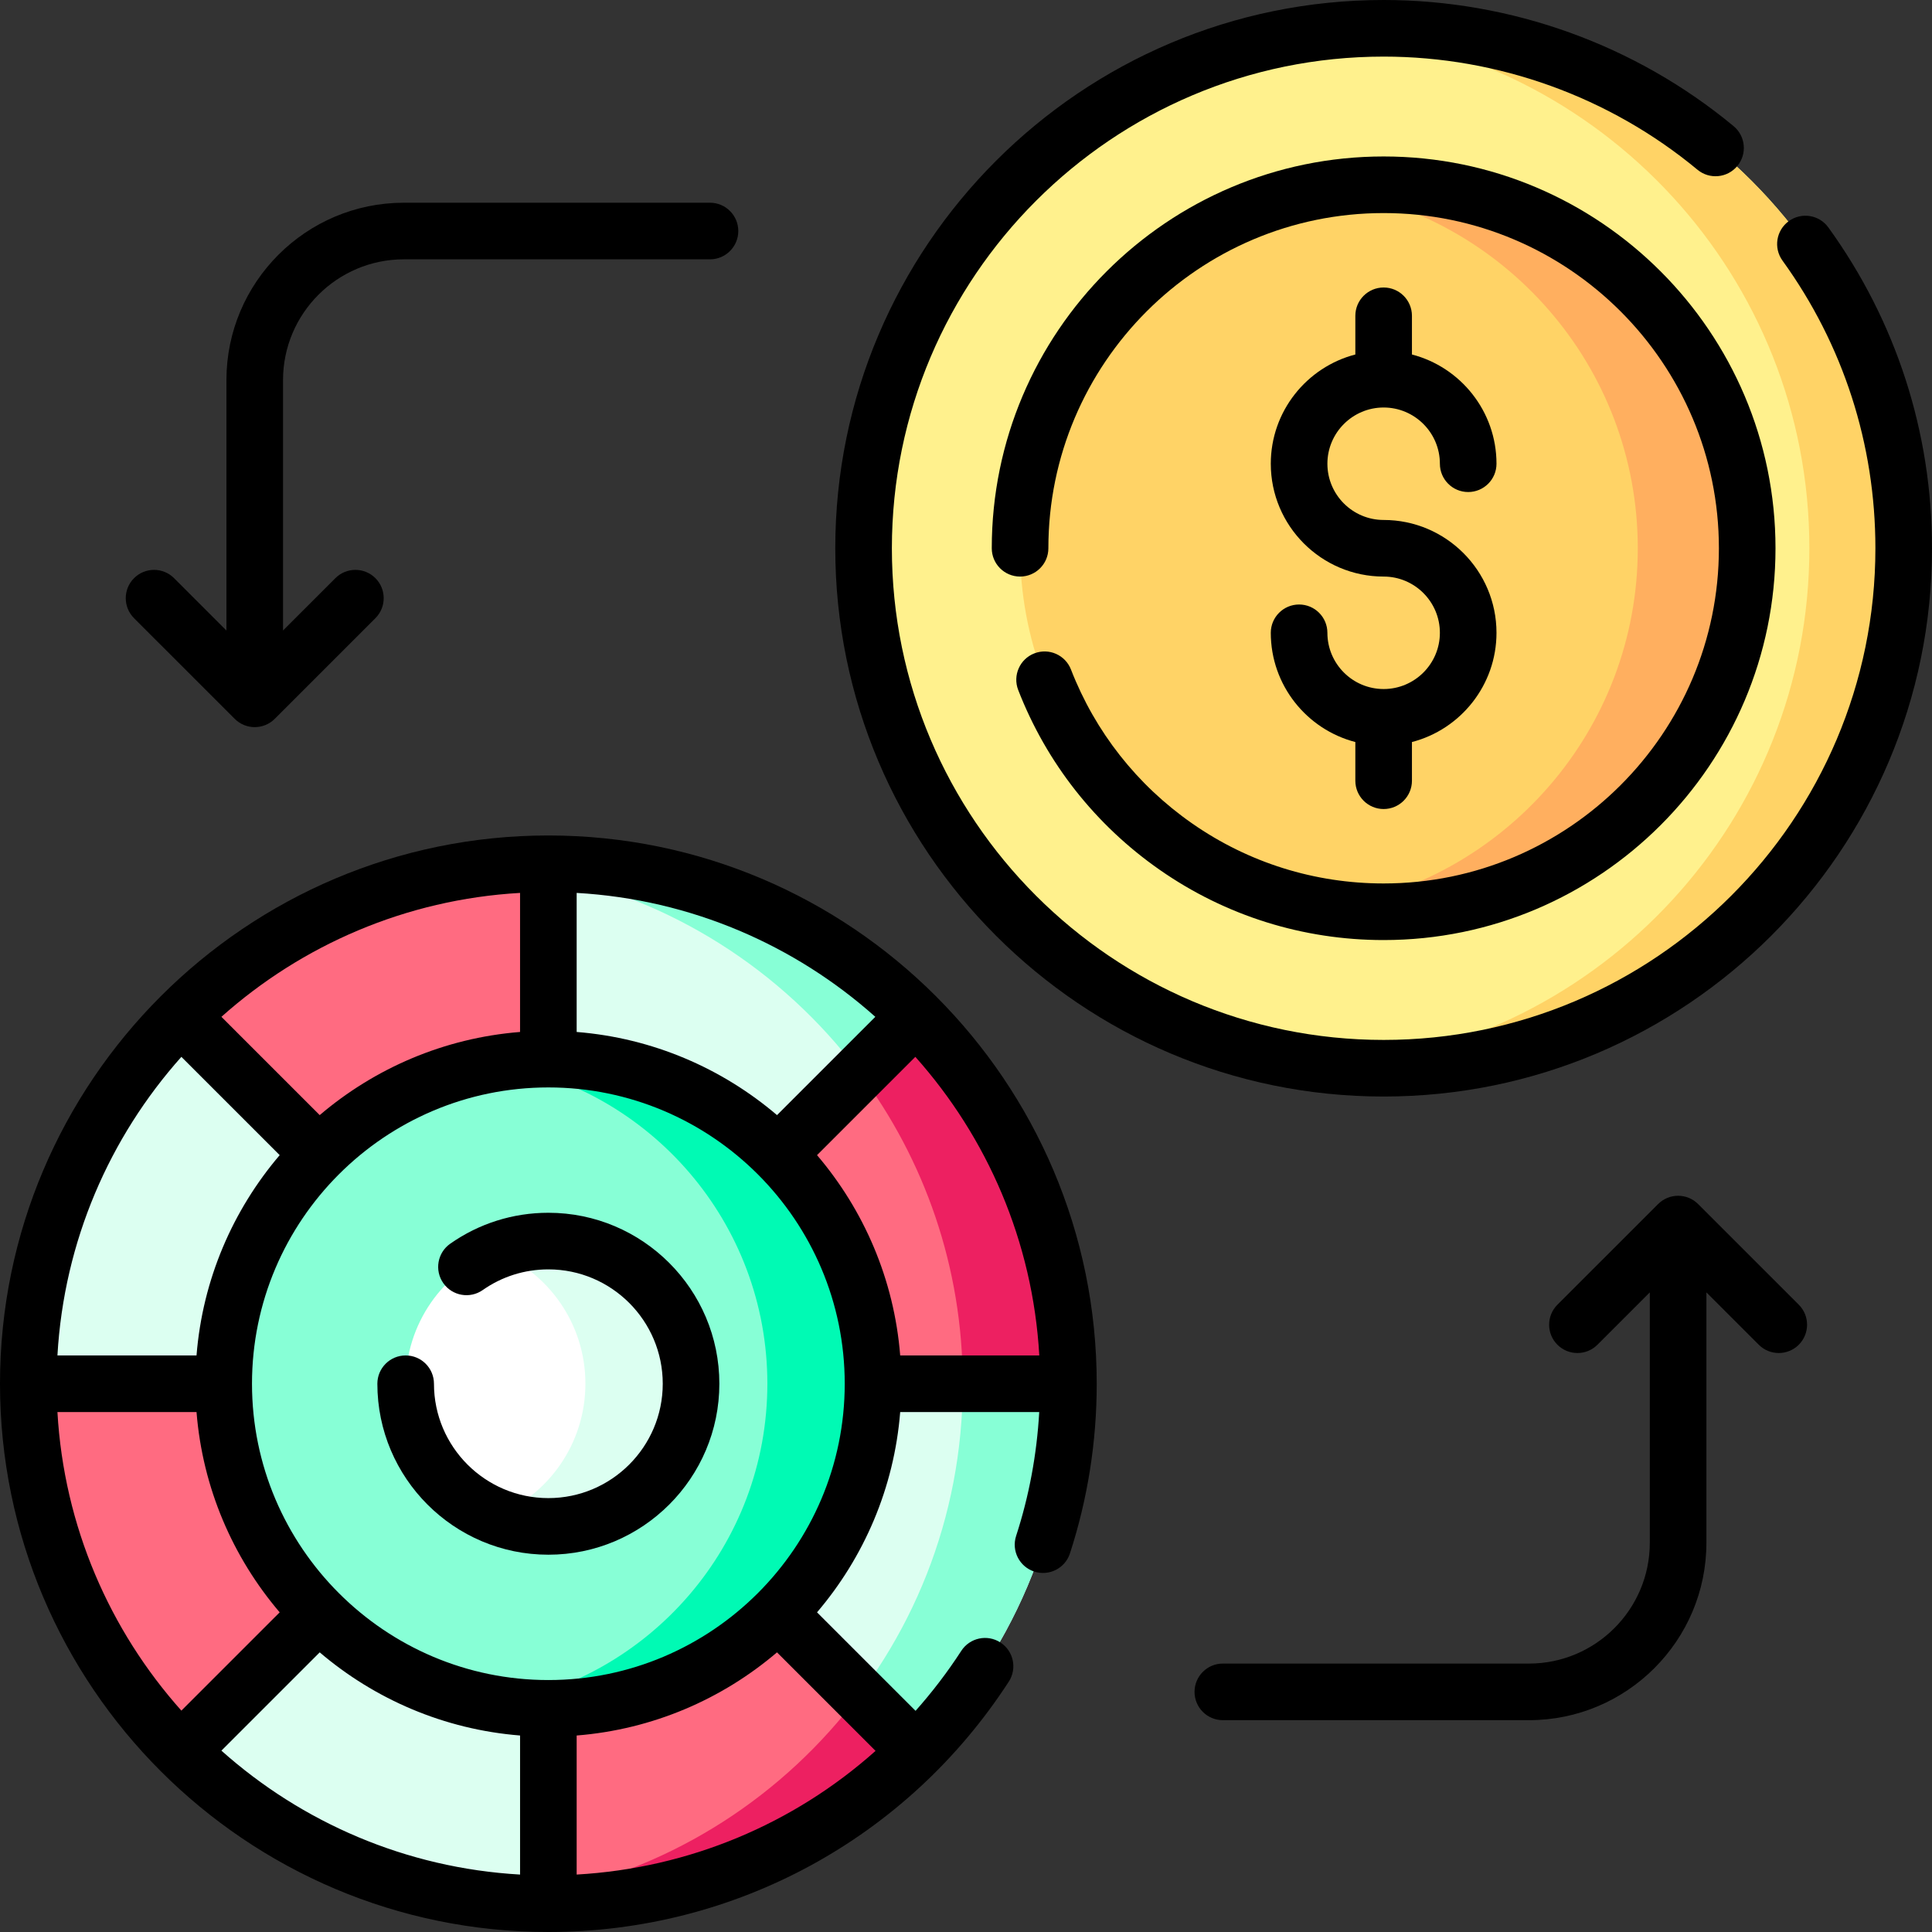 <?xml version="1.0" encoding="UTF-8"?> <svg xmlns="http://www.w3.org/2000/svg" id="Layer_1" height="512" viewBox="0 0 512 512" width="512"><rect x="0" y="0" width="512" height="512" fill="#333333" stroke="none"/><g><g><path d="m283.14 366.7c0 38.06-15.43 72.5-40.37 97.44s-59.39 40.36-97.45 40.36c-4.73 0-9.4-.24-14-.7-32.46-3.28-61.61-17.82-83.45-39.66-24.94-24.94-40.37-59.38-40.37-97.44 0-38.05 15.43-72.5 40.37-97.43 21.84-21.84 50.99-36.38 83.45-39.66 4.6-.46 9.27-.7 14-.7 38.06 0 72.51 15.42 97.45 40.36 24.94 24.93 40.37 59.38 40.37 97.43z" fill="#dcfff1"></path><path d="m283.14 366.7c0 38.06-15.43 72.5-40.37 97.44s-59.39 40.36-97.45 40.36c-4.73 0-9.4-.24-14-.7 69.54-7.02 123.82-65.72 123.82-137.1 0-71.37-54.28-130.07-123.82-137.09 4.6-.46 9.27-.7 14-.7 38.06 0 72.51 15.42 97.45 40.36 24.94 24.93 40.37 59.38 40.37 97.43z" fill="#87ffd6"></path><g><g fill="#ff6b81"><g><path d="m283.14 366.7h-81.78l-8.46-47.57 34.87-34.86 15-15c24.94 24.93 40.37 59.38 40.37 97.43z"></path><path d="m94.18 417.83-46.31 46.31c-24.94-24.94-40.37-59.38-40.37-97.44h67.32z"></path></g><g><path d="m145.32 228.91v71.77l-51.14 14.9-46.31-46.31c24.94-24.94 59.4-40.36 97.45-40.36z"></path><path d="m242.77 464.14c-24.94 24.94-59.39 40.36-97.45 40.36v-71.77l48.72-17.32 33.73 33.73z"></path></g></g></g><path d="m227.77 449.14 15 15c-24.94 24.94-59.39 40.36-97.45 40.36v-2.85c33.55-6.92 62.65-26.04 82.45-52.51z" fill="#ed2061"></path><path d="m283.14 366.7h-28c0-30.91-10.18-59.45-27.37-82.43l15-15c24.94 24.93 40.37 59.38 40.37 97.43z" fill="#ed2061"></path><path d="m231.36 366.7c0 47.51-38.52 86.03-86.04 86.03-4.77 0-9.45-.39-14-1.14-40.86-6.68-72.04-42.15-72.04-84.89s31.18-78.2 72.04-84.88c4.55-.75 9.23-1.14 14-1.14 47.52 0 86.04 38.51 86.04 86.02z" fill="#87ffd6"></path><path d="m231.36 366.7c0 47.51-38.52 86.03-86.04 86.03-4.77 0-9.45-.39-14-1.14 40.86-6.68 72.04-42.15 72.04-84.89s-31.18-78.2-72.04-84.88c4.55-.75 9.23-1.14 14-1.14 47.52 0 86.04 38.51 86.04 86.02z" fill="#00fab4"></path><path d="m183.14 366.7c0 20.88-16.93 37.81-37.82 37.81-4.94 0-9.67-.95-13.99-2.68-13.96-5.56-23.82-19.19-23.82-35.13s9.86-29.57 23.82-35.12c4.32-1.73 9.05-2.68 13.99-2.68 20.89 0 37.82 16.92 37.82 37.8z" fill="#fff"></path><path d="m183.14 366.7c0 20.88-16.93 37.81-37.82 37.81-4.94 0-9.67-.95-13.99-2.68 13.95-5.56 23.81-19.2 23.81-35.13s-9.86-29.56-23.81-35.12c4.32-1.73 9.05-2.68 13.99-2.68 20.89 0 37.82 16.92 37.82 37.8z" fill="#dcfff1"></path></g><g><path d="m504.5 145.3c0 76.1-61.71 137.79-137.82 137.79-4.21 0-8.38-.19-12.5-.56-70.26-6.31-125.32-65.34-125.32-137.23 0-71.9 55.06-130.93 125.32-137.24 4.12-.37 8.29-.56 12.5-.56 76.11 0 137.82 61.69 137.82 137.8z" fill="#fff18d"></path><path d="m504.5 145.3c0 76.1-61.71 137.79-137.82 137.79-4.21 0-8.38-.19-12.5-.56 70.25-6.31 125.32-65.34 125.32-137.23 0-71.9-55.07-130.93-125.32-137.24 4.12-.37 8.29-.56 12.5-.56 76.11 0 137.82 61.69 137.82 137.8z" fill="#ffd366"></path></g><path d="m463.03 145.3c0 53.2-43.14 96.33-96.35 96.33-4.93 0-9.77-.37-14.5-1.09-46.33-6.99-81.85-46.97-81.85-95.24 0-48.28 35.52-88.25 81.85-95.24 4.73-.72 9.57-1.09 14.5-1.09 53.21 0 96.35 43.12 96.35 96.33z" fill="#ffd366"></path><path d="m463.03 145.3c0 53.2-43.14 96.33-96.35 96.33-4.93 0-9.77-.37-14.5-1.09 46.33-6.99 81.85-46.97 81.85-95.24 0-48.28-35.52-88.25-81.85-95.24 4.73-.72 9.57-1.09 14.5-1.09 53.21 0 96.35 43.12 96.35 96.33z" fill="#ffaf5f"></path></g><g><path d="m145.322 221.409c-80.131 0-145.322 65.179-145.322 145.296s65.191 145.295 145.322 145.295c49.46 0 95.074-24.803 122.017-66.347 2.254-3.476 1.264-8.12-2.211-10.374-3.473-2.252-8.119-1.264-10.374 2.211-3.668 5.656-7.728 10.961-12.121 15.9l-26.11-26.104c12.4-14.547 20.431-32.922 22.038-53.082h36.846c-.636 11.199-2.671 22.213-6.123 32.827-1.281 3.939.874 8.171 4.813 9.452 3.94 1.281 8.171-.874 9.452-4.813 4.708-14.478 7.096-29.606 7.096-44.967-.001-80.115-65.192-145.294-145.323-145.294zm71.201 84.714 26.053-26.048c18.997 21.295 31.119 48.843 32.847 79.13h-36.862c-1.608-20.16-9.638-38.536-22.038-53.082zm-10.608 131.769 26.116 26.11c-21.747 19.416-49.514 31.087-79.209 32.775v-36.85c20.164-1.607 38.544-9.636 53.093-22.035zm-68.093 58.887c-30.294-1.727-57.847-13.846-79.146-32.839l26.053-26.048c14.55 12.398 32.929 20.428 53.094 22.035v36.852zm-89.754-43.445c-18.997-21.295-31.119-48.842-32.847-79.13h36.861c1.608 20.16 9.638 38.535 22.038 53.082zm4.015-94.129h-36.862c1.728-30.288 13.85-57.835 32.847-79.13l26.053 26.048c-12.4 14.546-20.431 32.922-22.038 53.082zm32.645-63.688-26.053-26.048c21.3-18.993 48.852-31.112 79.146-32.839v36.852c-20.164 1.607-38.543 9.637-53.093 22.035zm68.094-58.887c30.294 1.727 57.847 13.846 79.147 32.839l-26.053 26.048c-14.55-12.398-32.929-20.428-53.094-22.035zm-7.5 208.599c-43.308 0-78.541-35.226-78.541-78.524s35.233-78.524 78.541-78.524 78.541 35.226 78.541 78.524-35.234 78.524-78.541 78.524z"></path><path d="m283.818 177.428c-1.499-3.861-5.844-5.778-9.706-4.277-3.861 1.5-5.776 5.845-4.277 9.706 7.494 19.302 20.469 35.787 37.522 47.672 17.456 12.166 37.969 18.597 59.321 18.597 57.262 0 103.848-46.578 103.848-103.83s-46.586-103.83-103.848-103.83-103.848 46.578-103.848 103.83c0 4.142 3.358 7.5 7.5 7.5s7.5-3.358 7.5-7.5c0-48.981 39.857-88.83 88.848-88.83s88.848 39.849 88.848 88.83-39.857 88.83-88.848 88.83c-18.27 0-35.816-5.499-50.744-15.903-14.599-10.175-25.705-24.282-32.116-40.795z"></path><path d="m366.678 290.591c80.131 0 145.322-65.179 145.322-145.295 0-30.763-9.497-60.162-27.464-85.019-2.427-3.357-7.114-4.112-10.472-1.685-3.357 2.426-4.111 7.115-1.685 10.472 16.107 22.284 24.621 48.644 24.621 76.232 0 71.845-58.462 130.295-130.322 130.295s-130.322-58.45-130.322-130.295 58.462-130.296 130.322-130.296c30.332 0 59.869 10.646 83.168 29.978 3.188 2.645 7.917 2.204 10.561-.983 2.645-3.188 2.205-7.916-.983-10.561-25.986-21.56-58.924-33.434-92.746-33.434-80.131 0-145.322 65.18-145.322 145.296s65.191 145.295 145.322 145.295z"></path><path d="m450.017 319.089c-2.928-2.929-7.676-2.928-10.605 0l-26.679 26.674c-2.929 2.929-2.93 7.677-.001 10.606 2.928 2.929 7.677 2.93 10.606.001l13.876-13.874v66.356c0 17.651-14.364 32.012-32.02 32.012h-81.13c-4.142 0-7.5 3.358-7.5 7.5s3.358 7.5 7.5 7.5h81.13c25.927 0 47.02-21.089 47.02-47.012v-66.356l13.876 13.873c1.464 1.464 3.383 2.196 5.303 2.196s3.839-.732 5.304-2.197c2.929-2.929 2.928-7.678-.001-10.606z"></path><path d="m62.202 190.5c1.464 1.464 3.383 2.196 5.303 2.196s3.838-.732 5.303-2.196l26.679-26.674c2.929-2.929 2.93-7.677.001-10.606-2.929-2.93-7.678-2.93-10.606-.001l-13.876 13.873v-66.356c0-17.651 14.364-32.012 32.019-32.012h81.13c4.142 0 7.5-3.358 7.5-7.5s-3.358-7.5-7.5-7.5h-81.13c-25.926 0-47.019 21.089-47.019 47.012v66.356l-13.876-13.874c-2.929-2.929-7.678-2.929-10.606.001-2.929 2.929-2.928 7.678.001 10.606z"></path><path d="m366.678 182.599c-8.219 0-14.906-6.685-14.906-14.901 0-4.142-3.358-7.5-7.5-7.5s-7.5 3.358-7.5 7.5c0 13.899 9.534 25.612 22.406 28.948v10.254c0 4.142 3.358 7.5 7.5 7.5s7.5-3.358 7.5-7.5v-10.254c12.872-3.336 22.406-15.05 22.406-28.948 0-16.488-13.416-29.902-29.906-29.902-8.219 0-14.906-6.685-14.906-14.902s6.687-14.901 14.906-14.901 14.906 6.685 14.906 14.901c0 4.142 3.358 7.5 7.5 7.5s7.5-3.358 7.5-7.5c0-13.899-9.534-25.612-22.406-28.948v-10.255c0-4.142-3.358-7.5-7.5-7.5s-7.5 3.358-7.5 7.5v10.254c-12.872 3.336-22.406 15.05-22.406 28.948 0 16.488 13.416 29.902 29.906 29.902 8.219 0 14.906 6.685 14.906 14.902s-6.687 14.902-14.906 14.902z"></path><path d="m145.322 321.397c-9.37 0-18.364 2.836-26.01 8.202-3.39 2.38-4.21 7.057-1.831 10.448 2.381 3.39 7.058 4.209 10.448 1.831 5.108-3.585 11.123-5.48 17.393-5.48 16.716 0 30.315 13.596 30.315 30.308s-13.599 30.308-30.315 30.308-30.315-13.596-30.315-30.308c0-4.142-3.358-7.5-7.5-7.5s-7.5 3.358-7.5 7.5c0 24.983 20.328 45.308 45.315 45.308s45.315-20.325 45.315-45.308-20.328-45.309-45.315-45.309z"></path></g></svg> 